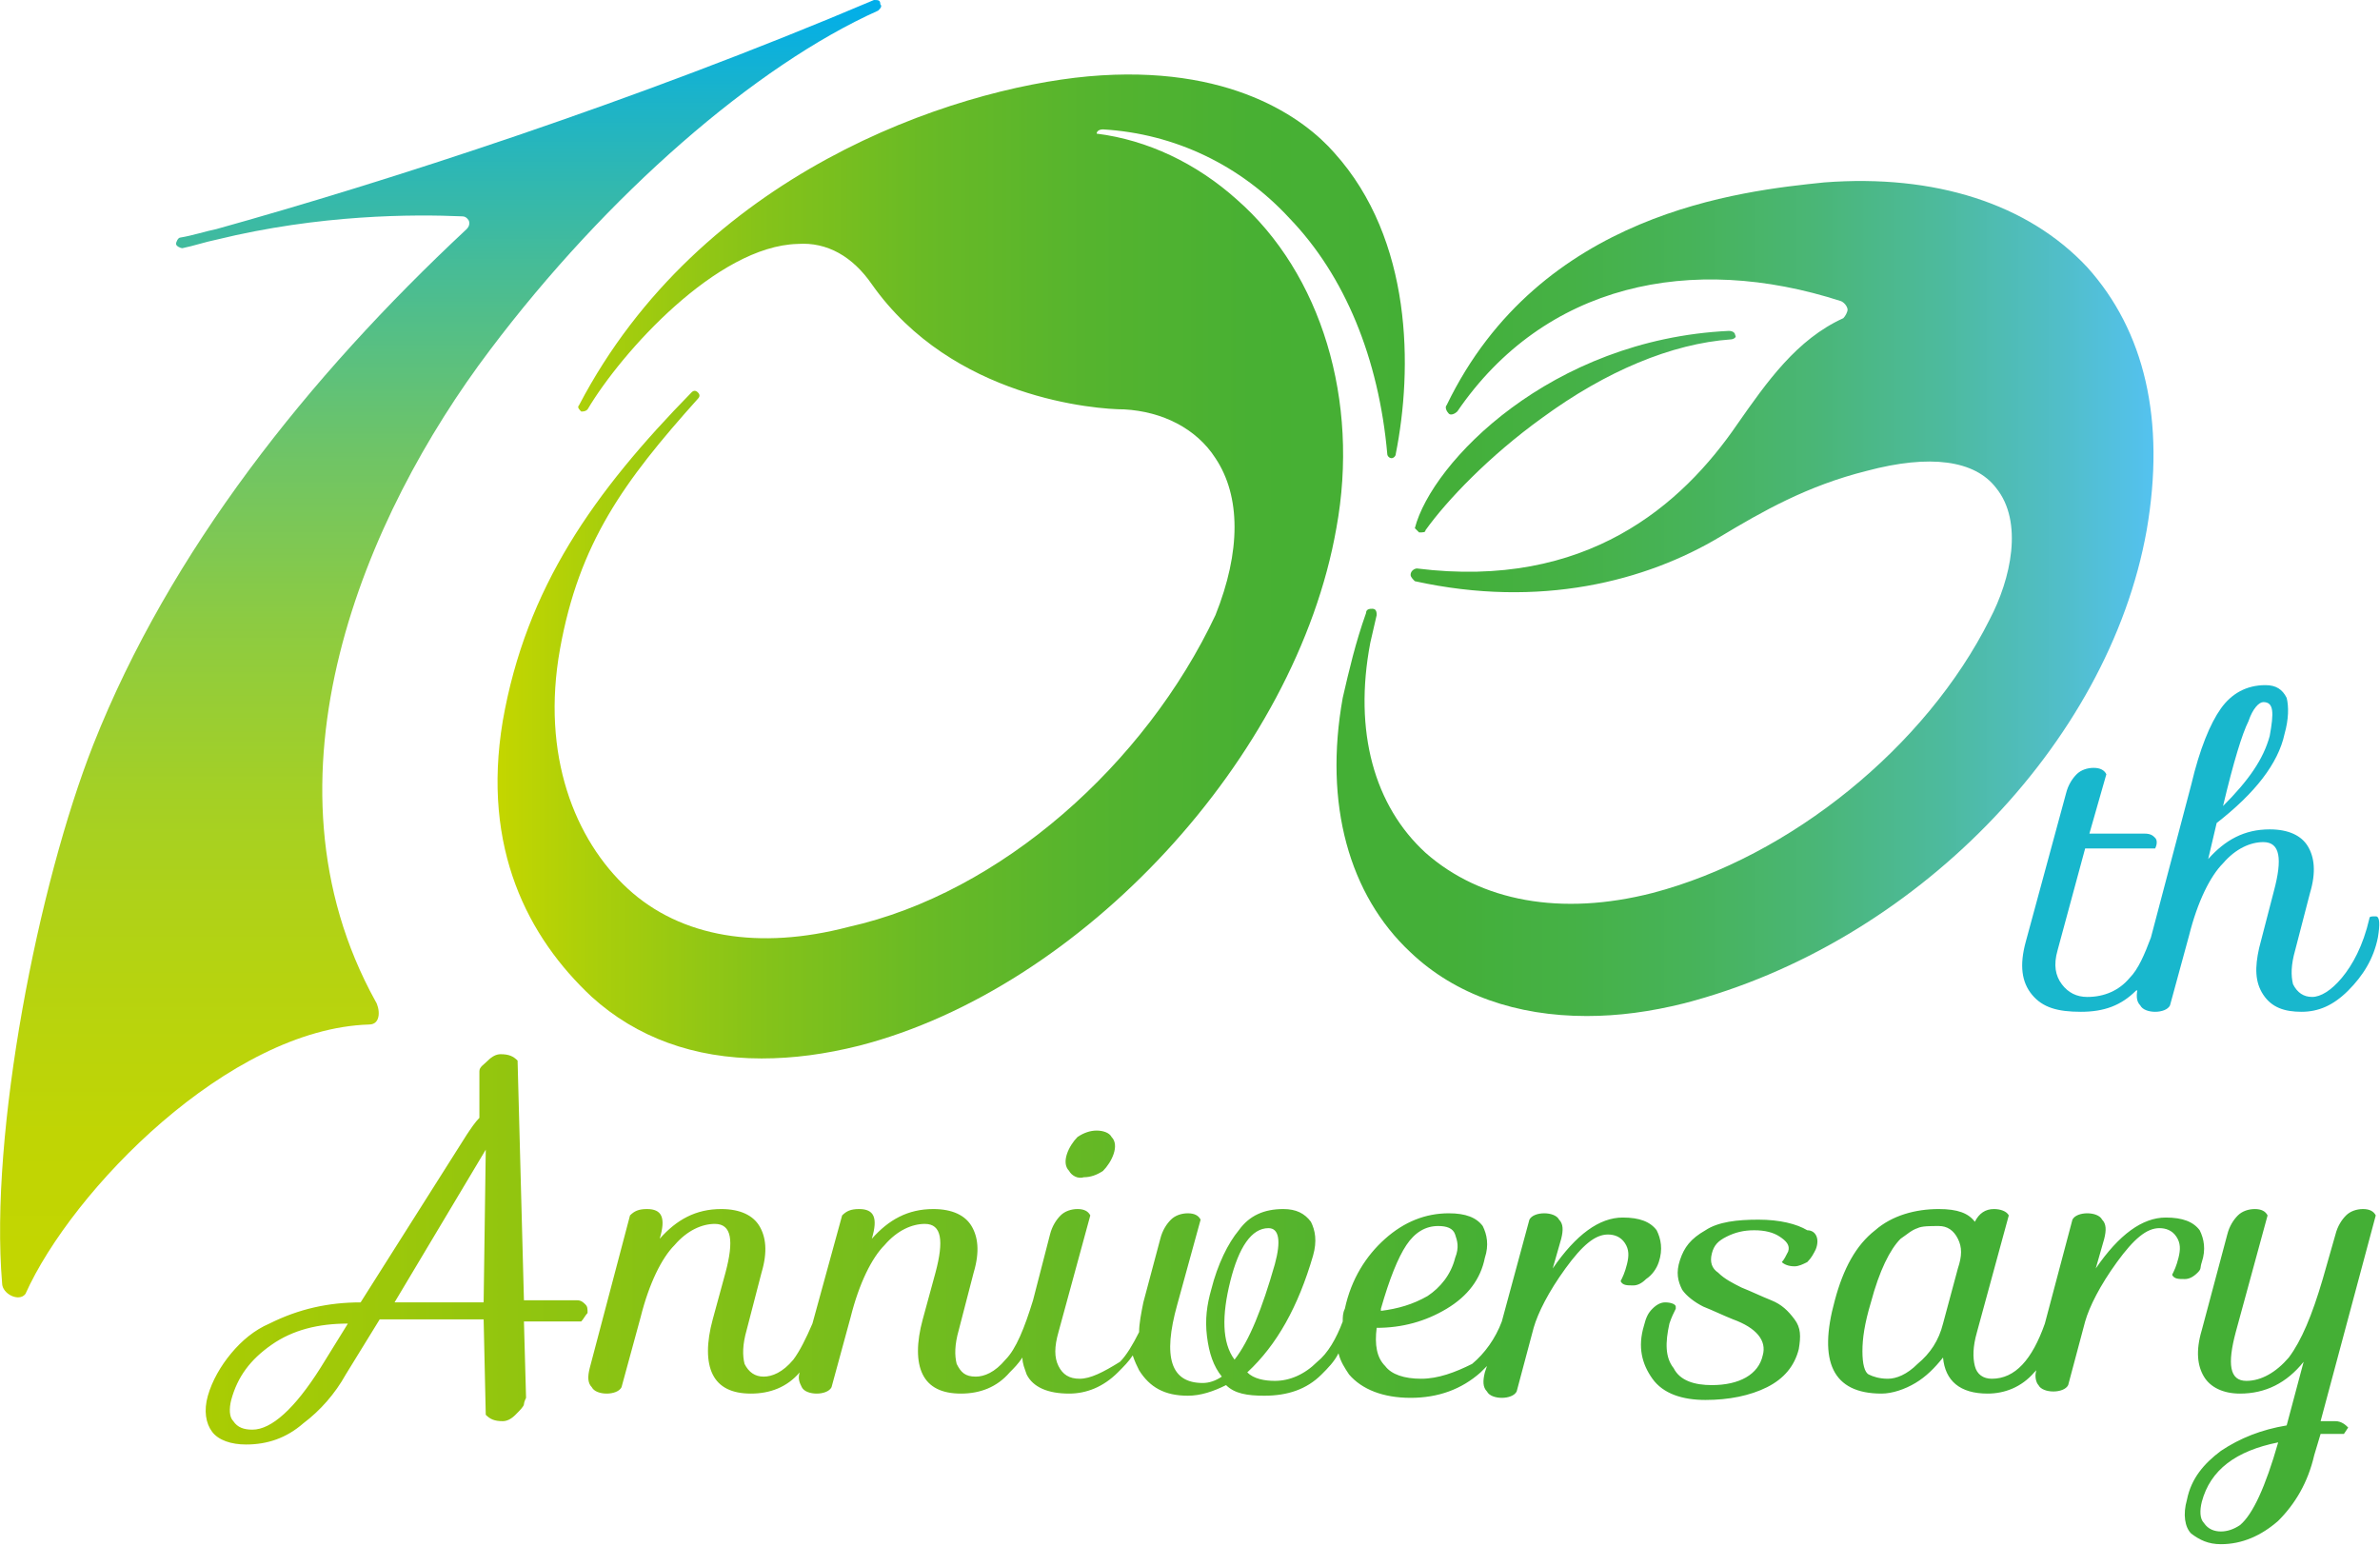 <?xml version="1.0" encoding="utf-8"?>
<!-- Generator: Adobe Illustrator 27.7.0, SVG Export Plug-In . SVG Version: 6.00 Build 0)  -->
<svg version="1.1" id="Layer_2" xmlns="http://www.w3.org/2000/svg" xmlns:xlink="http://www.w3.org/1999/xlink" x="0px" y="0px"
	 width="112.2px" height="72.9px" viewBox="0 0 112.2 72.9" style="enable-background:new 0 0 112.2 72.9;" xml:space="preserve">
<style type="text/css">
	.st0{fill:url(#SVGID_1_);}
	.st1{fill:url(#SVGID_00000132088237114013914080000007105620906888607142_);}
	.st2{fill:url(#SVGID_00000067937886535580273260000004268009400254943635_);}
	.st3{fill:#18B7CD;}
	.st4{fill:url(#SVGID_00000081643428093546781090000012711928048961190273_);}
</style>
<g>
	<linearGradient id="SVGID_1_" gradientUnits="userSpaceOnUse" x1="23.561" y1="26.663" x2="66.367" y2="26.663">
		<stop  offset="0" style="stop-color:#C3D600"/>
		<stop  offset="0.1" style="stop-color:#ABCF0A"/>
		<stop  offset="0.284" style="stop-color:#86C319"/>
		<stop  offset="0.467" style="stop-color:#69BA25"/>
		<stop  offset="0.649" style="stop-color:#55B42E"/>
		<stop  offset="0.828" style="stop-color:#48B033"/>
		<stop  offset="1" style="stop-color:#44AF35"/>
	</linearGradient>
	<path class="st0" d="M63,24.9c-1.9,10.8-12,21.7-22.5,24.4c-1.6,0.4-3.1,0.6-4.6,0.6c-3.2,0-5.9-1-8-2.9c-3-2.8-5.2-7-4.2-13
		c1.1-6.3,4.3-10.8,8.9-15.5c0.1-0.1,0.2-0.1,0.3,0c0.1,0.1,0.1,0.2,0,0.3c-3.5,3.9-5.6,6.8-6.5,11.8c-0.9,5,0.7,9,3.2,11.3
		c2.5,2.3,6.2,2.9,10.4,1.8C47.2,42.1,54,36,57.3,29c1.2-3,1.2-5.6,0-7.4c-0.9-1.4-2.5-2.2-4.3-2.3c-1.3,0-8.1-0.5-11.9-5.9
		c-0.9-1.3-2.1-2-3.5-1.9c-3.8,0.1-8.3,5.1-9.9,7.8c-0.1,0.1-0.2,0.1-0.3,0.1c-0.1-0.1-0.2-0.2-0.1-0.3c5.7-10.9,17.5-14.9,24-15.5
		c6.7-0.6,10.2,2,11.6,3.6c3.7,4.1,3.7,10.2,2.9,14.2c0,0.1-0.1,0.2-0.2,0.2c-0.1,0-0.2-0.1-0.2-0.2c-0.4-4.5-2-8.4-4.6-11.1
		c-2.3-2.5-5.4-4-8.8-4.2c-0.2,0-0.3,0.1-0.3,0.2c2.4,0.3,4.7,1.4,6.6,3.1C62.3,12.9,64.1,18.9,63,24.9z"/>
	
		<linearGradient id="SVGID_00000138561091386800484610000016436136917835234216_" gradientUnits="userSpaceOnUse" x1="63.055" y1="28.157" x2="101.543" y2="28.157">
		<stop  offset="0" style="stop-color:#44AF35"/>
		<stop  offset="0.141" style="stop-color:#44AF39"/>
		<stop  offset="0.288" style="stop-color:#45B146"/>
		<stop  offset="0.437" style="stop-color:#47B35A"/>
		<stop  offset="0.587" style="stop-color:#4AB677"/>
		<stop  offset="0.739" style="stop-color:#4DBA9D"/>
		<stop  offset="0.89" style="stop-color:#51BECA"/>
		<stop  offset="1" style="stop-color:#54C2F0"/>
	</linearGradient>
	<path style="fill:url(#SVGID_00000138561091386800484610000016436136917835234216_);" d="M98.4,12.6c-2.8-3-7.2-4.4-12.4-4
		C82.1,9,72.6,10,68.2,19.1c-0.1,0.1,0,0.3,0.1,0.4c0.1,0.1,0.3,0,0.4-0.1c4.1-6,11-7.5,18.1-5.2c0.2,0.1,0.3,0.3,0.3,0.4
		c0,0.1-0.1,0.3-0.2,0.4c-2.2,1-3.6,3-5,5c-2.6,3.8-7.1,7.8-15.1,6.8c-0.1,0-0.3,0.1-0.3,0.3c0,0.1,0.1,0.2,0.2,0.3
		c5.9,1.3,10.9,0,14.4-2.1c2-1.2,4.1-2.4,6.9-3.1c3-0.8,5.1-0.5,6.1,0.8c1.3,1.6,0.7,4.3-0.3,6.2c-3,6-9.4,11.2-15.9,12.9
		c-4.3,1.1-8.1,0.4-10.7-1.9c-2.4-2.2-3.4-5.7-2.6-9.9c0.1-0.4,0.2-0.9,0.3-1.3c0-0.1,0-0.3-0.2-0.3c-0.1,0-0.3,0-0.3,0.2
		c-0.5,1.4-0.8,2.7-1.1,4c-0.9,5,0.3,9.3,3.2,12c2.1,2,5,3,8.3,3c1.5,0,3-0.2,4.6-0.6c10.8-2.8,20-12.2,21.8-22.3
		C102.1,19.8,101.1,15.6,98.4,12.6z M66.9,25.1C66.9,25.1,66.9,25.1,66.9,25.1c0.2,0,0.3,0,0.3-0.1c1-1.4,3-3.5,5.5-5.3
		c3-2.2,6.1-3.5,8.9-3.7c0.1,0,0.3-0.1,0.2-0.2c0-0.1-0.1-0.2-0.3-0.2c-8.4,0.4-14,6.2-14.8,9.3C66.7,24.9,66.8,25,66.9,25.1z"/>
	
		<linearGradient id="SVGID_00000175324609646522117540000005829355157547557565_" gradientUnits="userSpaceOnUse" x1="9.699" y1="61.362" x2="111.961" y2="61.362">
		<stop  offset="0" style="stop-color:#AACC03"/>
		<stop  offset="0.6" style="stop-color:#44AF35"/>
		<stop  offset="1" style="stop-color:#44AF35"/>
	</linearGradient>
	<path style="fill:url(#SVGID_00000175324609646522117540000005829355157547557565_);" d="M27.2,61.3l-2.5,0l-0.3-11.3
		c-0.2-0.2-0.4-0.3-0.8-0.3c-0.2,0-0.4,0.1-0.6,0.3c-0.2,0.2-0.4,0.3-0.4,0.5c0,0.1,0,0.9,0,2.2c-0.2,0.2-0.4,0.5-0.6,0.8L17,61.4
		c-1.5,0-2.9,0.3-4.3,1c-0.7,0.3-1.3,0.8-1.8,1.4c-0.5,0.6-0.9,1.3-1.1,2s-0.1,1.3,0.2,1.7c0.3,0.4,0.9,0.6,1.6,0.6
		c1,0,1.9-0.3,2.7-1c0.8-0.6,1.5-1.4,2-2.3l1.6-2.6h4.9l0.1,4.5c0.2,0.2,0.4,0.3,0.8,0.3c0.2,0,0.4-0.1,0.6-0.3
		c0.2-0.2,0.4-0.4,0.4-0.5c0-0.1,0.1-0.3,0.1-0.3l-0.1-3.6h2.7c0.1-0.1,0.2-0.3,0.3-0.4c0-0.2,0-0.3-0.1-0.4
		C27.5,61.4,27.4,61.3,27.2,61.3z M15.1,64.5c-1.2,1.9-2.3,2.9-3.2,2.9c-0.4,0-0.7-0.1-0.9-0.4c-0.2-0.2-0.2-0.6-0.1-1
		c0.3-1.1,0.9-1.9,1.9-2.6c1-0.7,2.2-1,3.6-1L15.1,64.5z M22.8,61.4h-4.2l4.3-7.2L22.8,61.4z M50.4,55.2c-0.2-0.2-0.2-0.5-0.1-0.8
		c0.1-0.3,0.3-0.6,0.5-0.8c0.3-0.2,0.6-0.3,0.9-0.3c0.3,0,0.6,0.1,0.7,0.3c0.2,0.2,0.2,0.5,0.1,0.8c-0.1,0.3-0.3,0.6-0.5,0.8
		c-0.3,0.2-0.6,0.3-0.9,0.3C50.8,55.6,50.5,55.4,50.4,55.2z M78.2,59.5c0.2-0.6,0.1-1.1-0.1-1.5c-0.3-0.4-0.8-0.6-1.6-0.6
		c-1.1,0-2.2,0.8-3.3,2.4l0.4-1.4c0.1-0.4,0.1-0.7-0.1-0.9c-0.1-0.2-0.4-0.3-0.7-0.3c-0.3,0-0.6,0.1-0.7,0.3l-1.3,4.8
		c-0.3,0.8-0.8,1.5-1.4,2C68.6,64.7,67.8,65,67,65c-0.8,0-1.4-0.2-1.7-0.6c-0.4-0.4-0.5-1-0.4-1.8c1.2,0,2.3-0.3,3.3-0.9
		c1-0.6,1.6-1.4,1.8-2.4c0.2-0.6,0.1-1.1-0.1-1.5c-0.3-0.4-0.8-0.6-1.6-0.6c-1.1,0-2.1,0.4-3,1.2c-0.9,0.8-1.6,1.9-1.9,3.3
		c-0.1,0.2-0.1,0.4-0.1,0.6c-0.3,0.8-0.7,1.5-1.2,1.9c-0.6,0.6-1.3,0.9-2,0.9c-0.5,0-1-0.1-1.3-0.4c1.4-1.3,2.4-3.1,3.1-5.5
		c0.2-0.7,0.1-1.2-0.1-1.6c-0.3-0.4-0.7-0.6-1.3-0.6c-0.9,0-1.6,0.3-2.1,1c-0.5,0.6-1,1.6-1.3,2.8c-0.2,0.7-0.3,1.4-0.2,2.2
		c0.1,0.8,0.3,1.4,0.7,1.9c-0.3,0.2-0.6,0.3-0.9,0.3c-1.5,0-1.9-1.2-1.2-3.7l1.1-4c-0.1-0.2-0.3-0.3-0.6-0.3s-0.6,0.1-0.8,0.3
		c-0.2,0.2-0.4,0.5-0.5,0.9l-0.8,3c-0.1,0.5-0.2,1-0.2,1.4c-0.3,0.6-0.6,1.1-0.9,1.4C52,64.7,51.4,65,50.9,65s-0.8-0.2-1-0.6
		c-0.2-0.4-0.2-0.9,0-1.6l1.5-5.5c-0.1-0.2-0.3-0.3-0.6-0.3s-0.6,0.1-0.8,0.3c-0.2,0.2-0.4,0.5-0.5,0.9l-0.8,3.1
		c-0.4,1.3-0.8,2.3-1.3,2.8c-0.5,0.6-1,0.8-1.4,0.8c-0.5,0-0.7-0.2-0.9-0.6c-0.1-0.4-0.1-0.9,0.1-1.6l0.7-2.7c0.3-1,0.2-1.7-0.1-2.2
		c-0.3-0.5-0.9-0.8-1.8-0.8c-1.2,0-2.1,0.5-2.9,1.4c0.3-1,0.1-1.4-0.6-1.4c-0.4,0-0.6,0.1-0.8,0.3l-1.4,5.1
		c-0.3,0.7-0.6,1.3-0.9,1.7c-0.5,0.6-1,0.8-1.4,0.8s-0.7-0.2-0.9-0.6c-0.1-0.4-0.1-0.9,0.1-1.6l0.7-2.7c0.3-1,0.2-1.7-0.1-2.2
		c-0.3-0.5-0.9-0.8-1.8-0.8c-1.2,0-2.1,0.5-2.9,1.4c0.3-1,0.1-1.4-0.6-1.4c-0.4,0-0.6,0.1-0.8,0.3l-1.9,7.2
		c-0.1,0.4-0.1,0.7,0.1,0.9c0.1,0.2,0.4,0.3,0.7,0.3c0.3,0,0.6-0.1,0.7-0.3l0.9-3.3c0.4-1.6,1-2.8,1.6-3.4c0.6-0.7,1.3-1,1.9-1
		c0.8,0,0.9,0.8,0.5,2.3l-0.6,2.2c-0.3,1.1-0.3,2,0,2.6c0.3,0.6,0.9,0.9,1.8,0.9c0.9,0,1.7-0.3,2.3-1c0,0,0,0,0,0
		c-0.1,0.3,0,0.5,0.1,0.7c0.1,0.2,0.4,0.3,0.7,0.3c0.3,0,0.6-0.1,0.7-0.3l0.9-3.3c0.4-1.6,1-2.8,1.6-3.4c0.6-0.7,1.3-1,1.9-1
		c0.8,0,0.9,0.8,0.5,2.3l-0.6,2.2c-0.3,1.1-0.3,2,0,2.6c0.3,0.6,0.9,0.9,1.8,0.9s1.7-0.3,2.3-1c0.2-0.2,0.4-0.4,0.6-0.7
		c0,0.3,0.1,0.5,0.2,0.8c0.3,0.6,1,0.9,2,0.9c0.8,0,1.6-0.3,2.3-1c0.3-0.3,0.5-0.5,0.7-0.8c0.1,0.3,0.2,0.5,0.3,0.7
		c0.5,0.8,1.2,1.2,2.3,1.2c0.6,0,1.2-0.2,1.8-0.5c0.4,0.4,1,0.5,1.8,0.5c1.1,0,2-0.3,2.7-1c0.3-0.3,0.6-0.6,0.8-1
		c0.1,0.4,0.3,0.7,0.5,1c0.6,0.7,1.6,1.1,2.9,1.1c1.3,0,2.4-0.4,3.3-1.2c0.1-0.1,0.2-0.2,0.3-0.3l-0.1,0.3c-0.1,0.4-0.1,0.7,0.1,0.9
		c0.1,0.2,0.4,0.3,0.7,0.3c0.3,0,0.6-0.1,0.7-0.3l0.8-3c0.2-0.7,0.7-1.7,1.5-2.8c0.8-1.1,1.4-1.6,2-1.6c0.3,0,0.6,0.1,0.8,0.4
		c0.2,0.3,0.2,0.6,0.1,1c-0.1,0.4-0.2,0.6-0.3,0.8c0.1,0.2,0.3,0.2,0.6,0.2c0.2,0,0.4-0.1,0.6-0.3C77.9,60.1,78.1,59.8,78.2,59.5z
		 M65.1,61.7c0.4-1.4,0.8-2.4,1.2-3c0.4-0.6,0.9-0.9,1.5-0.9c0.4,0,0.7,0.1,0.8,0.4c0.1,0.3,0.2,0.6,0,1.1c-0.2,0.8-0.7,1.4-1.3,1.8
		c-0.7,0.4-1.4,0.6-2.2,0.7L65.1,61.7z M58,60.4c0.4-1.6,1-2.5,1.8-2.5c0.5,0,0.6,0.6,0.3,1.7c-0.6,2.1-1.2,3.6-1.9,4.5
		C57.6,63.3,57.6,62,58,60.4z M85.6,58.9c-0.1,0.2-0.2,0.4-0.4,0.6c-0.2,0.1-0.4,0.2-0.6,0.2c-0.3,0-0.5-0.1-0.6-0.2
		c0.1-0.1,0.2-0.3,0.3-0.5c0.1-0.3-0.1-0.5-0.4-0.7c-0.3-0.2-0.7-0.3-1.2-0.3c-0.5,0-0.9,0.1-1.3,0.3c-0.4,0.2-0.6,0.4-0.7,0.8
		c-0.1,0.4,0,0.7,0.3,0.9c0.3,0.3,0.7,0.5,1.1,0.7c0.5,0.2,0.9,0.4,1.4,0.6c0.5,0.2,0.8,0.5,1.1,0.9c0.3,0.4,0.3,0.8,0.2,1.4
		c-0.2,0.8-0.7,1.4-1.5,1.8c-0.8,0.4-1.8,0.6-2.9,0.6c-1.1,0-2-0.3-2.5-1c-0.5-0.7-0.7-1.5-0.4-2.5c0.1-0.4,0.2-0.6,0.4-0.8
		c0.2-0.2,0.4-0.3,0.6-0.3c0.3,0,0.5,0.1,0.5,0.2l0,0.1c-0.1,0.2-0.2,0.4-0.3,0.7c-0.2,0.9-0.2,1.6,0.2,2.1c0.3,0.6,1,0.8,1.8,0.8
		c1.3,0,2.2-0.5,2.4-1.4c0.2-0.7-0.3-1.3-1.4-1.7c-0.5-0.2-0.9-0.4-1.4-0.6c-0.4-0.2-0.8-0.5-1-0.8c-0.2-0.4-0.3-0.8-0.1-1.4
		c0.2-0.6,0.5-1,1.2-1.4c0.6-0.4,1.5-0.5,2.5-0.5s1.8,0.2,2.3,0.5C85.6,58,85.8,58.4,85.6,58.9z M103.8,59.5
		c0.2-0.6,0.1-1.1-0.1-1.5c-0.3-0.4-0.8-0.6-1.6-0.6c-1.1,0-2.2,0.8-3.3,2.4l0.4-1.4c0.1-0.4,0.1-0.7-0.1-0.9
		c-0.1-0.2-0.4-0.3-0.7-0.3c-0.3,0-0.6,0.1-0.7,0.3l-1.3,4.9C95.8,64.1,95,65,93.9,65c-0.4,0-0.7-0.2-0.8-0.6
		c-0.1-0.4-0.1-0.9,0.1-1.6l1.5-5.5c-0.1-0.2-0.4-0.3-0.7-0.3c-0.4,0-0.7,0.2-0.9,0.6c-0.3-0.4-0.8-0.6-1.7-0.6c-1.1,0-2.2,0.3-3,1
		c-0.9,0.7-1.5,1.8-1.9,3.3c-0.8,2.9-0.1,4.4,2.2,4.4c0.5,0,1.1-0.2,1.6-0.5c0.5-0.3,0.9-0.7,1.3-1.2c0.1,1.1,0.8,1.7,2.1,1.7
		c0.8,0,1.6-0.3,2.2-1c0,0,0,0,0.1-0.1c-0.1,0.3,0,0.6,0.1,0.7c0.1,0.2,0.4,0.3,0.7,0.3c0.3,0,0.6-0.1,0.7-0.3l0.8-3
		c0.2-0.7,0.7-1.7,1.5-2.8c0.8-1.1,1.4-1.6,2-1.6c0.3,0,0.6,0.1,0.8,0.4c0.2,0.3,0.2,0.6,0.1,1c-0.1,0.4-0.2,0.6-0.3,0.8
		c0.1,0.2,0.3,0.2,0.6,0.2c0.2,0,0.4-0.1,0.6-0.3S103.7,59.8,103.8,59.5z M92.3,59.8l-0.7,2.6c-0.2,0.8-0.6,1.4-1.2,1.9
		C89.9,64.8,89.4,65,89,65s-0.7-0.1-0.9-0.2c-0.2-0.1-0.3-0.5-0.3-1.1c0-0.6,0.1-1.3,0.4-2.3c0.4-1.5,0.9-2.5,1.4-3
		c0.3-0.2,0.5-0.4,0.8-0.5c0.2-0.1,0.6-0.1,1-0.1c0.4,0,0.7,0.2,0.9,0.6C92.5,58.8,92.5,59.2,92.3,59.8z M110.1,67
		c-0.3,0-0.6,0-0.7,0l2.6-9.7c-0.1-0.2-0.3-0.3-0.6-0.3c-0.3,0-0.6,0.1-0.8,0.3c-0.2,0.2-0.4,0.5-0.5,0.9l-0.6,2.1
		c-0.5,1.7-1,2.9-1.6,3.7c-0.6,0.7-1.3,1.1-2,1.1c-0.8,0-0.9-0.8-0.5-2.3l1.5-5.5c-0.1-0.2-0.3-0.3-0.6-0.3c-0.3,0-0.6,0.1-0.8,0.3
		c-0.2,0.2-0.4,0.5-0.5,0.9l-1.2,4.5c-0.3,1-0.2,1.7,0.1,2.2c0.3,0.5,0.9,0.8,1.7,0.8c1.2,0,2.2-0.5,3-1.5l-0.8,3
		c-1.2,0.2-2.2,0.6-3.1,1.2c-0.8,0.6-1.4,1.3-1.6,2.3c-0.2,0.7-0.1,1.3,0.2,1.6c0.4,0.3,0.8,0.5,1.4,0.5c1,0,1.9-0.4,2.7-1.1
		c0.8-0.8,1.4-1.8,1.7-3.1l0.3-1c0.3,0,0.6,0,1.1,0l0.2-0.3C110.6,67.2,110.4,67,110.1,67z M105.6,71.9c-0.3,0.2-0.6,0.3-0.9,0.3
		s-0.6-0.1-0.8-0.4c-0.2-0.2-0.2-0.6-0.1-1c0.4-1.5,1.6-2.4,3.6-2.8C106.8,70.1,106.2,71.4,105.6,71.9z"/>
	<path class="st3" d="M112,43.2c-0.2,0-0.3,0-0.3,0.1c-0.3,1.3-0.8,2.2-1.3,2.8c-0.5,0.6-1,0.9-1.4,0.9c-0.4,0-0.7-0.2-0.9-0.6
		c-0.1-0.4-0.1-0.9,0.1-1.6l0.7-2.7c0.3-1,0.2-1.7-0.1-2.2c-0.3-0.5-0.9-0.8-1.8-0.8c-1.2,0-2.1,0.5-2.9,1.4l0.4-1.7
		c1.8-1.4,2.9-2.8,3.2-4.2c0.2-0.7,0.2-1.3,0.1-1.7c-0.2-0.4-0.5-0.6-1-0.6c-0.9,0-1.6,0.4-2.1,1.1c-0.5,0.7-1,1.9-1.4,3.6l-1.9,7.2
		c-0.3,0.8-0.6,1.5-1,1.9c-0.5,0.6-1.2,0.9-2,0.9c-0.5,0-0.9-0.2-1.2-0.6s-0.4-0.9-0.2-1.6l1.3-4.8h3.3c0.1-0.2,0.1-0.4,0-0.5
		c-0.1-0.1-0.2-0.2-0.5-0.2h-2.6l0.8-2.8c-0.1-0.2-0.3-0.3-0.6-0.3c-0.3,0-0.6,0.1-0.8,0.3c-0.2,0.2-0.4,0.5-0.5,0.9l-1.9,7
		c-0.3,1.1-0.2,1.9,0.3,2.5c0.5,0.6,1.2,0.8,2.3,0.8c1.1,0,1.9-0.3,2.6-1c0.1,0,0.1-0.1,0.1-0.2c-0.1,0.4-0.1,0.7,0.1,0.9
		c0.1,0.2,0.4,0.3,0.7,0.3c0.3,0,0.6-0.1,0.7-0.3l0.9-3.3c0.4-1.6,1-2.8,1.6-3.4c0.6-0.7,1.3-1,1.9-1c0.8,0,0.9,0.8,0.5,2.3
		l-0.7,2.7c-0.2,0.9-0.2,1.6,0.2,2.2c0.4,0.6,1,0.8,1.8,0.8c0.8,0,1.5-0.3,2.2-1c0.7-0.7,1.2-1.5,1.4-2.5
		C112.2,43.6,112.2,43.2,112,43.2z M106,34c0.2-0.6,0.5-0.9,0.7-0.9c0.5,0,0.5,0.5,0.3,1.6c-0.3,1.1-1,2.1-2.2,3.3
		C105.3,35.9,105.7,34.6,106,34z"/>
	
		<linearGradient id="SVGID_00000003795463854917689820000002905898941273432719_" gradientUnits="userSpaceOnUse" x1="20.8" y1="61.154" x2="20.8" y2="1.818989e-12">
		<stop  offset="0" style="stop-color:#C3D600"/>
		<stop  offset="0.126" style="stop-color:#C0D504"/>
		<stop  offset="0.256" style="stop-color:#B5D311"/>
		<stop  offset="0.388" style="stop-color:#A4D025"/>
		<stop  offset="0.522" style="stop-color:#8CCB42"/>
		<stop  offset="0.657" style="stop-color:#6DC468"/>
		<stop  offset="0.793" style="stop-color:#47BC96"/>
		<stop  offset="0.928" style="stop-color:#1AB3CB"/>
		<stop  offset="1" style="stop-color:#00AEEB"/>
	</linearGradient>
	<path style="fill:url(#SVGID_00000003795463854917689820000002905898941273432719_);" d="M17.4,48.3c0.6,0,0.5-0.8,0.3-1.1
		c-5.8-10.5-0.5-22.9,5.4-30.7C28.6,9.2,35.6,3.1,41.4,0.5c0.1-0.1,0.2-0.2,0.1-0.3C41.5,0,41.4,0,41.2,0
		C29.9,4.8,18.1,8.6,10.2,10.8c-0.5,0.1-1.1,0.3-1.7,0.4c-0.1,0-0.2,0.2-0.2,0.3c0,0.1,0.2,0.2,0.3,0.2c0.5-0.1,1.1-0.3,1.6-0.4
		c4.9-1.2,9.3-1.2,11.6-1.1c0.2,0,0.3,0.2,0.3,0.2c0,0,0.1,0.2-0.1,0.4C14.5,17.8,8,26,4.4,35.1c-2.6,6.6-4.9,18.3-4.3,25.4
		c0,0.5,0.8,0.9,1.1,0.5C3.4,56.1,10.8,48.5,17.4,48.3z"/>
</g>
</svg>
